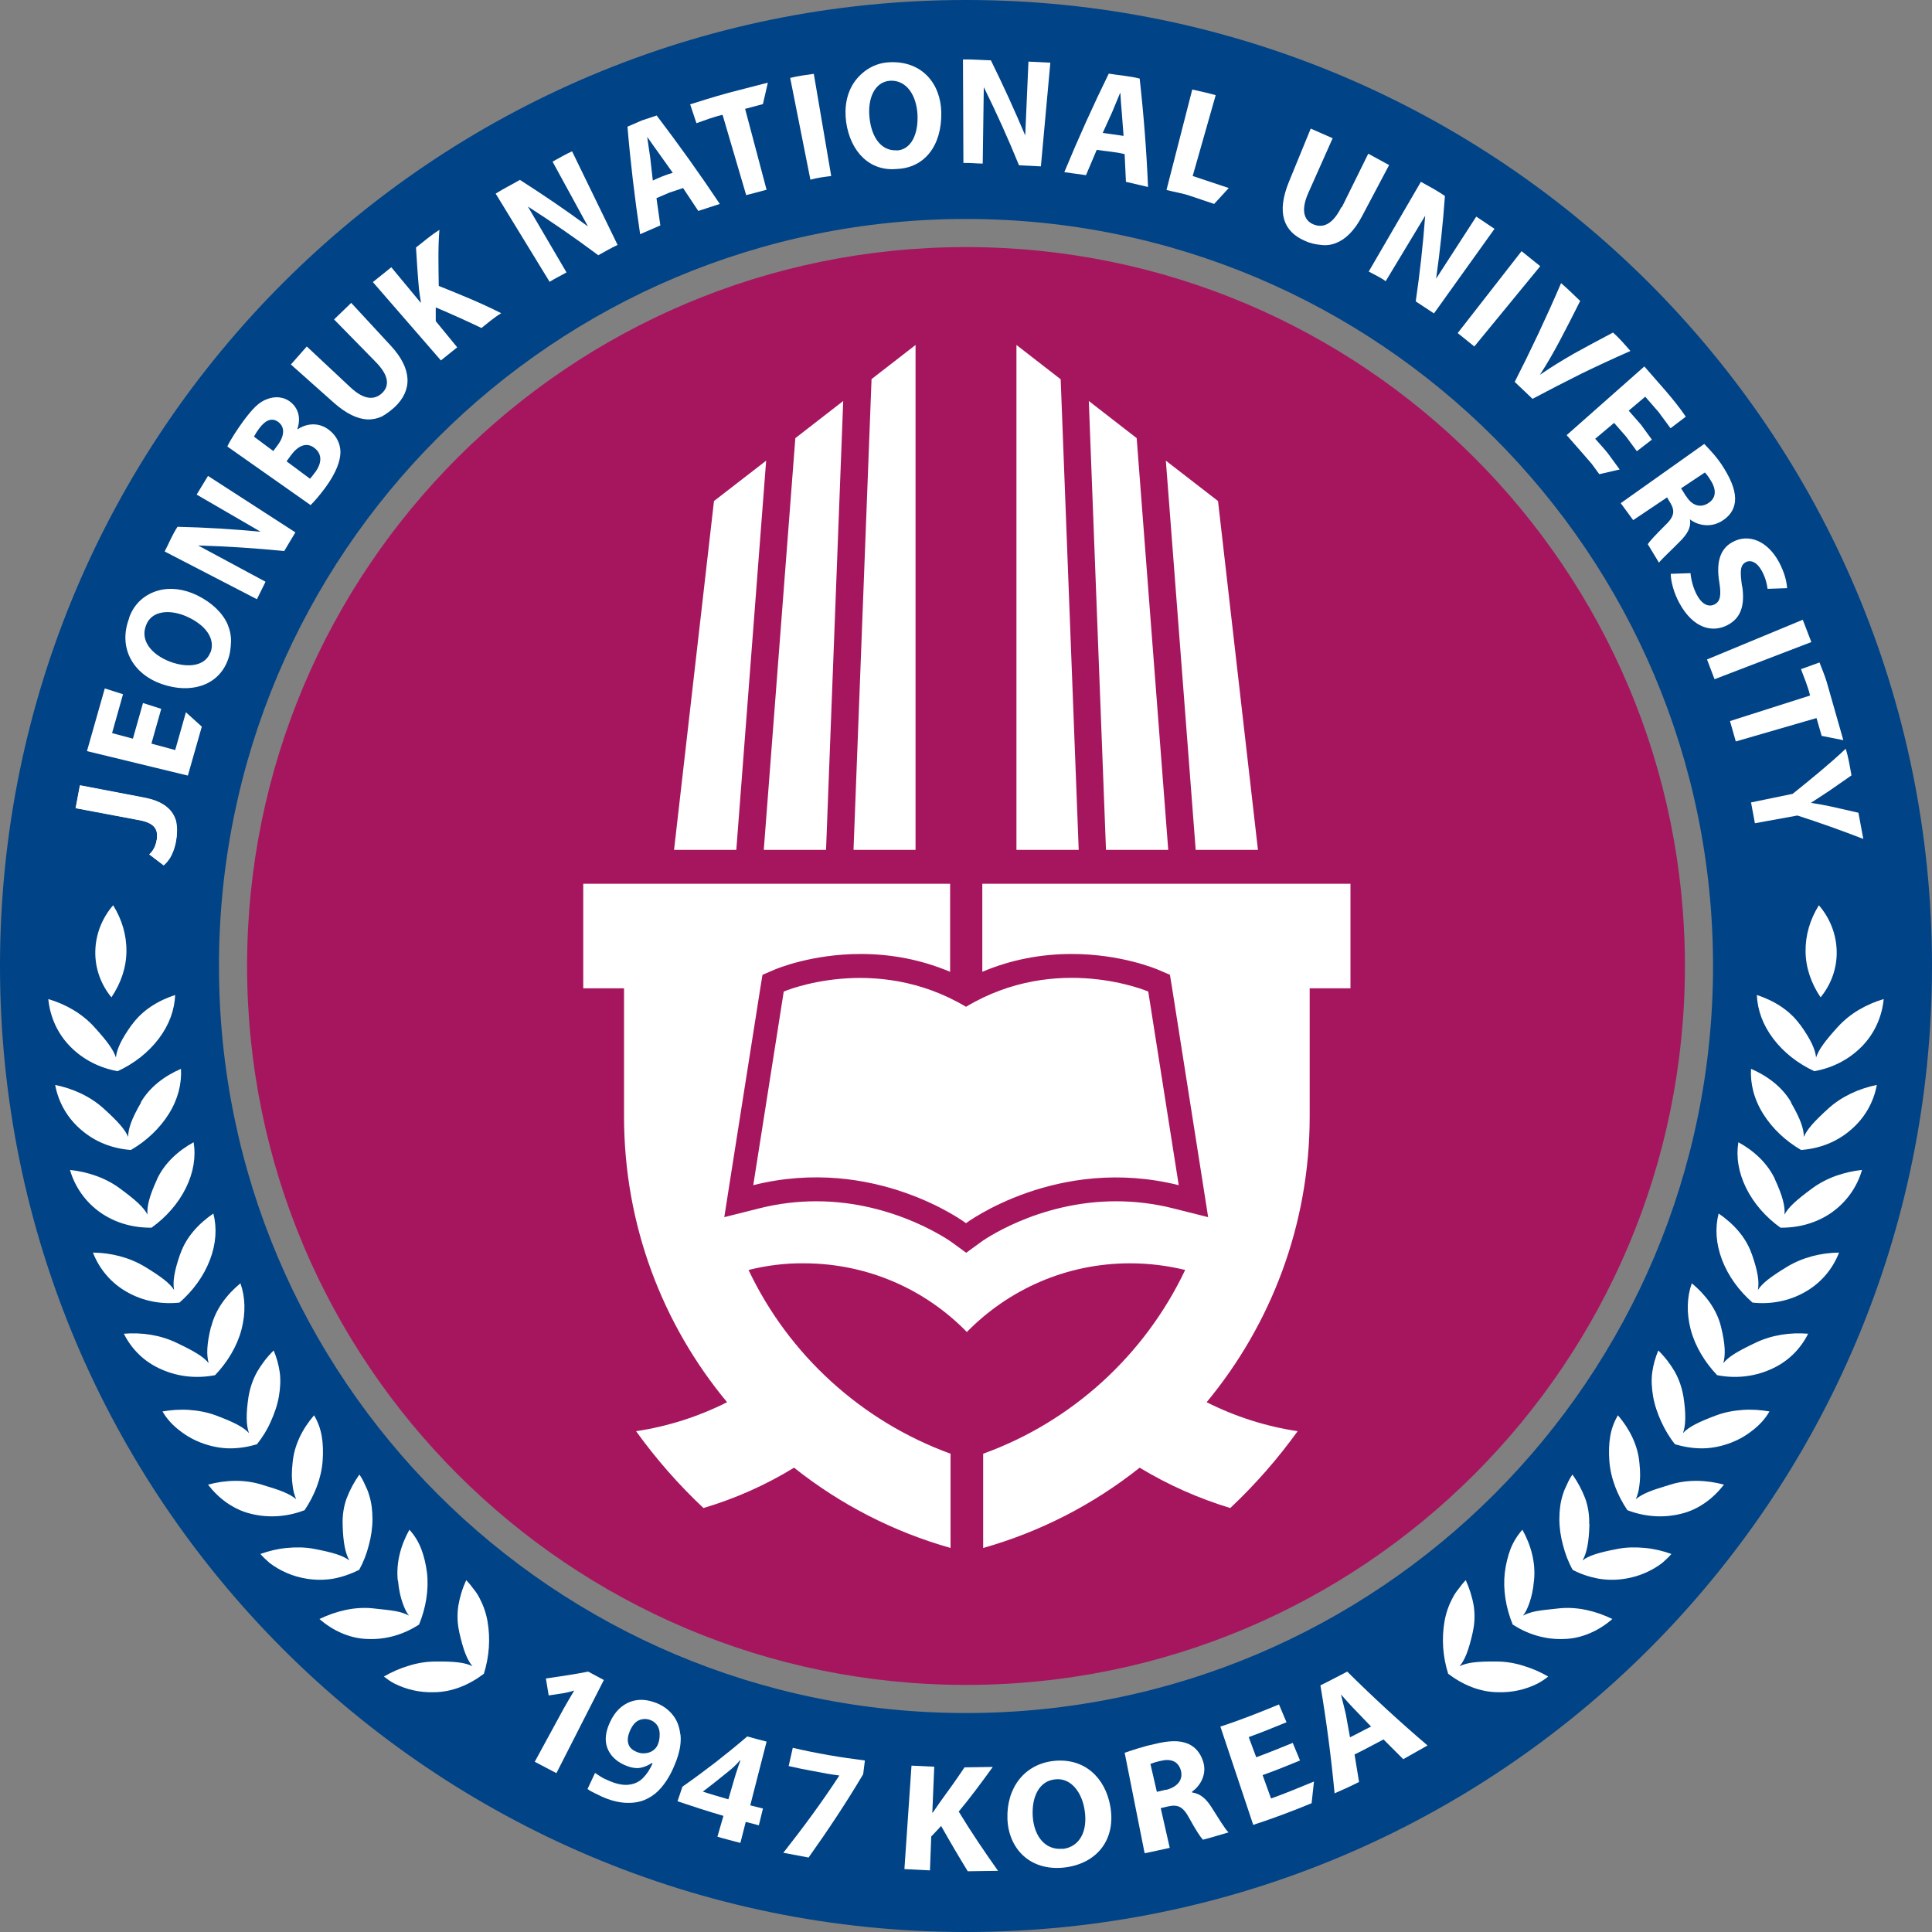 
    <svg width="90" height="90" viewBox="0 0 90 90" fill="none" xmlns="http://www.w3.org/2000/svg">
        <rect x="0" y="0" width="90" height="90" fill="#808080" stroke="none"/>
        <g clip-path="url(#clip0_737_8693)">
            <path d="M45 79.8C25.78 79.8 10.2 64.22 10.2 45C10.2 25.78 25.78 10.2 45 10.2C64.22 10.2 79.8 25.78 79.8 45C79.8 64.22 64.22 79.8 45 79.8ZM45 0C20.15 0 0 20.15 0 45C0 69.85 20.15 90 45 90C69.85 90 90 69.85 90 45C90 20.15 69.85 0 45 0Z" fill="#004387"/>
            <path d="M78.49 45C78.49 63.5 63.49 78.49 45 78.49C26.51 78.49 11.51 63.5 11.51 45C11.51 26.5 26.5 11.51 45 11.51C63.5 11.51 78.49 26.51 78.49 45Z" fill="#A6165F"/>
            <path d="M6.15 47.72C5.64 48.43 5.44 48.88 5.4 49.26C5.28 48.9 5 48.51 4.39 47.84C3.82 47.21 3.06 46.78 2.25 46.54C2.33 47.37 2.68 48.15 3.27 48.75C3.88 49.37 4.65 49.75 5.48 49.9C6.24 49.55 6.91 49.03 7.4 48.38C7.89 47.73 8.13 47.04 8.16 46.35C7.37 46.61 6.64 47.05 6.15 47.73" fill="white"/>
            <path d="M9.83 61.8C9.62 62.65 9.62 63.13 9.72 63.5C9.48 63.2 9.06 62.95 8.24 62.56C7.48 62.19 6.61 62.06 5.77 62.13C6.13 62.85 6.72 63.45 7.54 63.8C8.34 64.15 9.2 64.22 10.02 64.06C10.6 63.45 11.04 62.72 11.249 61.94C11.45 61.16 11.43 60.43 11.2 59.78C10.559 60.31 10.04 60.99 9.84 61.8" fill="white"/>
            <path d="M11.58 65.04C11.45 65.9 11.47 66.4 11.6 66.76C11.34 66.48 10.92 66.26 10.07 65.94C9.67 65.79 9.25 65.71 8.82 65.68C8.4 65.65 7.98 65.68 7.57 65.75C7.77 66.1 8.05 66.4 8.38 66.65C8.71 66.91 9.08 67.11 9.48 67.25C9.89 67.39 10.3 67.47 10.72 67.47C11.15 67.47 11.56 67.4 11.97 67.28C12.23 66.95 12.45 66.6 12.61 66.23C12.78 65.86 12.92 65.46 12.99 65.06C13.06 64.66 13.08 64.27 13.03 63.92C12.98 63.56 12.88 63.23 12.75 62.91C12.45 63.2 12.19 63.54 11.98 63.9C11.78 64.26 11.65 64.64 11.58 65.05" fill="white"/>
            <path d="M13.63 68.14C13.579 68.59 13.589 68.92 13.63 69.19C13.659 69.46 13.72 69.67 13.8 69.84C13.659 69.72 13.47 69.61 13.21 69.5C12.95 69.39 12.61 69.29 12.19 69.16C11.389 68.91 10.509 68.94 9.689 69.16C9.939 69.48 10.229 69.77 10.559 70C10.889 70.23 11.27 70.42 11.7 70.52C12.55 70.73 13.409 70.65 14.19 70.35C14.659 69.65 14.97 68.86 15.03 68.05C15.059 67.65 15.05 67.26 14.989 66.91C14.93 66.56 14.809 66.23 14.63 65.93C14.089 66.56 13.7 67.32 13.63 68.15" fill="white"/>
            <path d="M15.961 71C15.981 71.87 16.091 72.36 16.271 72.69C15.971 72.46 15.511 72.32 14.621 72.15C14.201 72.07 13.771 72.07 13.351 72.11C12.931 72.15 12.521 72.25 12.131 72.39C12.261 72.54 12.411 72.68 12.561 72.81C13.061 73.19 13.651 73.44 14.271 73.54C14.691 73.61 15.111 73.61 15.531 73.54C15.951 73.46 16.351 73.32 16.731 73.13C16.931 72.77 17.081 72.38 17.181 71.98C17.291 71.58 17.351 71.17 17.351 70.76C17.351 70.35 17.301 69.97 17.191 69.63C17.141 69.46 17.071 69.3 16.991 69.14C16.921 68.98 16.841 68.83 16.741 68.69C16.501 69.03 16.301 69.4 16.151 69.79C16.011 70.17 15.951 70.58 15.961 70.99" fill="white"/>
            <path d="M18.541 73.63C18.581 74.08 18.661 74.4 18.751 74.66C18.841 74.92 18.931 75.11 19.051 75.26C18.881 75.17 18.681 75.1 18.411 75.05C18.131 75 17.781 74.97 17.341 74.92C16.501 74.84 15.651 75.05 14.881 75.42C15.191 75.69 15.531 75.91 15.901 76.07C16.291 76.24 16.701 76.34 17.121 76.35C18.001 76.39 18.821 76.13 19.521 75.68C19.841 74.9 19.981 74.06 19.891 73.26C19.841 72.87 19.751 72.49 19.621 72.15C19.491 71.82 19.311 71.52 19.071 71.26C18.671 71.98 18.441 72.8 18.531 73.64" fill="white"/>
            <path d="M21.391 76.02C21.581 76.87 21.761 77.33 22.011 77.62C21.671 77.45 21.201 77.39 20.291 77.4C19.861 77.4 19.441 77.47 19.031 77.6C18.631 77.72 18.241 77.89 17.881 78.1C18.041 78.22 18.201 78.34 18.381 78.43C18.941 78.71 19.571 78.85 20.201 78.83C21.061 78.83 21.871 78.48 22.541 77.97C22.791 77.17 22.851 76.34 22.711 75.53C22.641 75.13 22.511 74.77 22.341 74.45C22.261 74.29 22.161 74.14 22.051 74.01C21.951 73.87 21.841 73.74 21.721 73.61C21.541 73.99 21.421 74.39 21.351 74.8C21.291 75.2 21.301 75.61 21.391 76.01" fill="white"/>
            <path d="M4.44 44.3C4.42 45.11 4.7 45.86 5.19 46.46C5.62 45.82 5.88 45.1 5.89 44.33C5.9 43.56 5.68 42.83 5.27 42.17C4.77 42.75 4.46 43.49 4.44 44.3Z" fill="white"/>
            <path d="M6.57 51.36C6.13 52.12 5.97 52.58 5.97 52.96C5.82 52.61 5.5 52.25 4.83 51.64C4.2 51.07 3.4 50.71 2.57 50.54C2.72 51.36 3.15 52.1 3.79 52.64C4.45 53.21 5.26 53.51 6.1 53.57C6.82 53.15 7.44 52.57 7.87 51.88C8.3 51.19 8.47 50.47 8.43 49.79C7.67 50.12 6.98 50.63 6.56 51.35" fill="white"/>
            <path d="M7.32 54.93C6.95 55.73 6.84 56.2 6.87 56.58C6.69 56.24 6.34 55.92 5.61 55.38C4.93 54.87 4.1 54.59 3.26 54.5C3.49 55.3 3.99 56 4.67 56.48C5.38 56.98 6.22 57.2 7.06 57.19C7.74 56.7 8.3 56.07 8.66 55.34C9.02 54.61 9.13 53.88 9.02 53.21C8.29 53.61 7.66 54.19 7.31 54.94" fill="white"/>
            <path d="M8.4 58.4C8.11 59.23 8.04 59.71 8.11 60.09C7.9 59.77 7.52 59.48 6.75 59.01C6.02 58.57 5.17 58.36 4.33 58.35C4.63 59.13 5.19 59.78 5.92 60.19C6.68 60.62 7.53 60.77 8.36 60.68C8.99 60.13 9.49 59.45 9.78 58.69C10.07 57.93 10.11 57.2 9.94 56.53C9.25 57 8.67 57.63 8.4 58.41" fill="white"/>
            <path d="M83.85 47.72C84.36 48.43 84.56 48.88 84.6 49.26C84.72 48.9 85 48.51 85.61 47.84C86.18 47.21 86.94 46.78 87.75 46.54C87.67 47.37 87.32 48.15 86.73 48.75C86.12 49.37 85.35 49.75 84.52 49.9C83.76 49.55 83.09 49.03 82.6 48.38C82.11 47.73 81.87 47.04 81.84 46.35C82.63 46.61 83.36 47.05 83.85 47.73" fill="white"/>
            <path d="M80.17 61.8C80.38 62.65 80.38 63.13 80.28 63.5C80.52 63.2 80.94 62.95 81.76 62.56C82.52 62.19 83.39 62.06 84.23 62.13C83.87 62.85 83.28 63.45 82.46 63.8C81.66 64.15 80.8 64.22 79.99 64.06C79.41 63.45 78.97 62.72 78.76 61.94C78.56 61.16 78.58 60.43 78.81 59.78C79.45 60.31 79.97 60.99 80.17 61.8Z" fill="white"/>
            <path d="M78.419 65.04C78.549 65.9 78.529 66.4 78.399 66.76C78.659 66.48 79.079 66.26 79.929 65.94C80.329 65.79 80.749 65.71 81.179 65.68C81.599 65.65 82.019 65.68 82.429 65.75C82.229 66.1 81.949 66.4 81.619 66.65C81.289 66.91 80.919 67.11 80.519 67.25C80.119 67.39 79.699 67.47 79.279 67.47C78.859 67.47 78.439 67.4 78.029 67.28C77.769 66.96 77.559 66.6 77.389 66.23C77.219 65.86 77.079 65.46 77.009 65.06C76.939 64.66 76.919 64.27 76.969 63.92C77.019 63.56 77.119 63.23 77.249 62.91C77.549 63.2 77.809 63.54 78.019 63.9C78.219 64.26 78.349 64.64 78.419 65.05" fill="white"/>
            <path d="M76.37 68.14C76.419 68.59 76.409 68.92 76.37 69.19C76.34 69.46 76.279 69.67 76.2 69.84C76.34 69.72 76.529 69.61 76.79 69.5C77.049 69.39 77.389 69.29 77.809 69.16C78.609 68.91 79.49 68.94 80.309 69.16C80.059 69.48 79.769 69.77 79.439 70C79.109 70.23 78.73 70.42 78.299 70.52C77.45 70.73 76.59 70.65 75.809 70.35C75.34 69.65 75.029 68.86 74.969 68.05C74.939 67.65 74.95 67.26 75.01 66.91C75.07 66.56 75.189 66.23 75.37 65.93C75.909 66.56 76.299 67.32 76.37 68.15" fill="white"/>
            <path d="M74.041 71C74.021 71.87 73.911 72.36 73.721 72.69C74.021 72.46 74.481 72.32 75.371 72.15C75.791 72.07 76.221 72.07 76.641 72.11C77.061 72.15 77.471 72.25 77.861 72.39C77.731 72.54 77.581 72.68 77.431 72.81C76.931 73.19 76.341 73.44 75.721 73.54C75.301 73.61 74.881 73.61 74.461 73.54C74.041 73.46 73.641 73.33 73.261 73.13C73.061 72.77 72.911 72.38 72.811 71.98C72.701 71.58 72.641 71.17 72.641 70.76C72.641 70.35 72.691 69.97 72.801 69.63C72.851 69.46 72.921 69.3 73.001 69.14C73.071 68.98 73.151 68.83 73.251 68.69C73.491 69.03 73.691 69.4 73.841 69.79C73.981 70.17 74.041 70.58 74.031 70.99" fill="white"/>
            <path d="M71.459 73.63C71.419 74.08 71.339 74.4 71.249 74.66C71.159 74.92 71.069 75.11 70.949 75.26C71.119 75.17 71.319 75.1 71.589 75.05C71.869 75 72.219 74.97 72.659 74.92C73.499 74.84 74.349 75.05 75.109 75.42C74.799 75.69 74.459 75.91 74.089 76.07C73.699 76.24 73.289 76.34 72.869 76.35C71.989 76.39 71.169 76.13 70.469 75.68C70.149 74.9 70.009 74.06 70.099 73.26C70.149 72.87 70.239 72.49 70.369 72.15C70.499 71.82 70.689 71.52 70.919 71.26C71.319 71.98 71.549 72.8 71.459 73.64" fill="white"/>
            <path d="M68.611 76.02C68.421 76.87 68.241 77.33 67.991 77.62C68.331 77.45 68.801 77.39 69.711 77.4C70.141 77.4 70.561 77.47 70.971 77.6C71.371 77.72 71.761 77.89 72.121 78.1C71.961 78.23 71.791 78.34 71.621 78.43C71.061 78.71 70.431 78.85 69.801 78.83C68.941 78.83 68.131 78.48 67.461 77.97C67.211 77.18 67.151 76.34 67.291 75.53C67.361 75.13 67.491 74.77 67.661 74.45C67.741 74.29 67.841 74.14 67.951 74.01C68.051 73.87 68.161 73.73 68.281 73.61C68.451 73.99 68.581 74.39 68.651 74.8C68.711 75.2 68.701 75.61 68.611 76.01" fill="white"/>
            <path d="M85.56 44.3C85.58 45.11 85.3 45.86 84.81 46.46C84.38 45.82 84.12 45.1 84.11 44.33C84.1 43.56 84.32 42.83 84.73 42.17C85.23 42.75 85.54 43.49 85.56 44.3Z" fill="white"/>
            <path d="M83.43 51.36C83.87 52.12 84.03 52.58 84.03 52.96C84.18 52.61 84.5 52.25 85.17 51.64C85.8 51.07 86.6 50.71 87.43 50.54C87.28 51.36 86.85 52.1 86.21 52.64C85.55 53.21 84.74 53.51 83.9 53.57C83.18 53.15 82.56 52.57 82.13 51.88C81.7 51.19 81.53 50.47 81.57 49.79C82.33 50.12 83.02 50.63 83.44 51.35" fill="white"/>
            <path d="M82.68 54.93C83.05 55.73 83.16 56.2 83.13 56.58C83.31 56.24 83.66 55.92 84.39 55.38C85.07 54.87 85.9 54.59 86.74 54.5C86.51 55.3 86.01 56 85.33 56.48C84.62 56.98 83.78 57.2 82.94 57.19C82.26 56.7 81.7 56.07 81.34 55.34C80.98 54.61 80.87 53.88 80.98 53.21C81.71 53.61 82.34 54.19 82.69 54.94" fill="white"/>
            <path d="M81.6 58.4C81.89 59.23 81.96 59.71 81.89 60.09C82.1 59.77 82.48 59.48 83.25 59.01C83.98 58.57 84.83 58.36 85.67 58.35C85.37 59.13 84.81 59.78 84.08 60.19C83.32 60.62 82.47 60.77 81.64 60.68C81.01 60.13 80.51 59.45 80.22 58.69C79.93 57.93 79.89 57.2 80.06 56.53C80.75 57 81.33 57.63 81.6 58.41" fill="white"/>
            <path d="M28.13 78.26L27.4 77.87C26.75 78 26.1 78.09 25.43 78.19L25.56 78.98L26.28 78.87C26.36 78.85 26.45 78.84 26.55 78.81C26.65 78.78 26.72 78.76 26.75 78.75L26.49 79.19L26.26 79.59L24.91 82.07L25.92 82.6L28.13 78.26Z" fill="white"/>
            <path d="M30.639 80.41C30.709 80.54 30.739 80.68 30.729 80.84C30.729 80.99 30.699 81.14 30.639 81.28C30.599 81.38 30.519 81.47 30.429 81.54C30.329 81.61 30.209 81.66 30.079 81.67C29.939 81.69 29.789 81.67 29.659 81.61C29.439 81.52 29.309 81.39 29.269 81.22C29.219 81.05 29.249 80.86 29.339 80.64C29.459 80.37 29.599 80.2 29.779 80.13C29.949 80.06 30.129 80.06 30.309 80.13C30.459 80.19 30.569 80.29 30.639 80.41ZM31.689 80.78C31.649 80.43 31.539 80.14 31.349 79.9C31.159 79.66 30.909 79.47 30.619 79.35C30.159 79.16 29.749 79.13 29.349 79.28C28.949 79.44 28.639 79.74 28.419 80.22C28.209 80.66 28.159 81.07 28.289 81.42C28.419 81.77 28.689 82.04 29.089 82.22C29.389 82.35 29.639 82.39 29.839 82.35C30.029 82.31 30.199 82.24 30.359 82.13L30.399 82.15C30.279 82.42 30.129 82.65 29.949 82.83C29.769 83.01 29.549 83.11 29.279 83.14C29.009 83.17 28.669 83.1 28.269 82.91C28.169 82.87 28.069 82.82 27.979 82.76C27.889 82.7 27.799 82.65 27.719 82.59L27.369 83.34C27.449 83.4 27.549 83.46 27.679 83.52L28.009 83.68C28.419 83.87 28.789 83.96 29.119 83.98C29.449 84 29.739 83.96 29.999 83.86C30.249 83.76 30.479 83.61 30.669 83.42C30.859 83.23 31.019 83.01 31.159 82.77C31.299 82.53 31.409 82.27 31.509 82.01C31.679 81.55 31.739 81.15 31.699 80.8" fill="white"/>
            <path d="M32.74 83.46C33.181 83.13 33.611 82.78 34.031 82.44C34.111 82.37 34.191 82.3 34.261 82.23C34.331 82.16 34.401 82.09 34.461 82.01H34.49L34.401 82.26L34.27 82.66L34.16 83.03L33.931 83.82C33.531 83.7 33.13 83.59 32.74 83.46ZM35.55 84.25L34.95 84.1L35.711 81.13C35.41 81.05 35.111 80.98 34.81 80.89C34.331 81.3 33.84 81.7 33.34 82.09C32.831 82.48 32.321 82.86 31.791 83.23L31.561 83.91C32.27 84.15 32.98 84.38 33.7 84.59L33.42 85.56C33.77 85.67 34.13 85.75 34.49 85.85L34.74 84.87L35.35 85.03L35.541 84.25H35.55Z" fill="white"/>
            <path d="M37.66 86.54C38.57 85.26 39.42 83.98 40.21 82.65L40.29 82.01C39.16 81.87 38.04 81.68 36.93 81.42L36.74 82.27C37.13 82.36 37.52 82.44 37.92 82.51C38.31 82.59 38.71 82.66 39.1 82.71C38.29 83.95 37.42 85.13 36.49 86.31L37.66 86.53V86.54Z" fill="white"/>
            <path d="M46.241 82.31L44.931 82.33C44.571 82.87 44.191 83.4 43.811 83.92L43.451 84.44H43.431L43.521 82.3L42.461 82.25L42.131 87.07L43.321 87.13L43.381 85.55C43.531 85.39 43.691 85.23 43.841 85.06C44.241 85.77 44.651 86.47 45.081 87.17L46.491 87.15C45.841 86.23 45.231 85.33 44.661 84.39C45.221 83.72 45.741 83.01 46.241 82.32" fill="white"/>
            <path d="M49.51 86.13C50.31 86.03 50.67 85.29 50.53 84.35C50.41 83.5 49.89 82.8 49.15 82.89C48.42 82.96 48.05 83.69 48.11 84.63C48.18 85.57 48.71 86.2 49.5 86.12M49.09 82.03C50.52 81.88 51.48 82.81 51.72 84.13C52 85.68 51.11 86.83 49.55 87C47.96 87.16 46.98 86.1 46.93 84.73C46.88 83.28 47.73 82.17 49.1 82.03" fill="white"/>
            <path d="M58.82 82.69C59.41 82.48 59.98 82.25 60.56 82.01L60.22 81.19C59.66 81.42 59.09 81.65 58.52 81.86L58.17 80.92C58.76 80.71 59.34 80.47 59.93 80.23L59.58 79.4C58.68 79.77 57.78 80.13 56.85 80.43L58.38 85.01C59.3 84.71 60.21 84.37 61.1 84L61.21 82.99C60.55 83.26 59.89 83.54 59.21 83.78L58.82 82.7V82.69Z" fill="white"/>
            <path d="M54.321 83.38C54.871 83.24 55.121 82.89 55.011 82.48C54.891 82.05 54.551 81.91 54.061 82.03C53.801 82.09 53.661 82.14 53.591 82.17L53.891 83.47L54.321 83.37M55.531 83.5C55.911 83.55 56.181 83.79 56.431 84.18C56.741 84.66 57.071 85.22 57.231 85.36C56.831 85.47 56.441 85.6 56.041 85.7C55.921 85.59 55.701 85.24 55.401 84.7C55.111 84.15 54.861 84.05 54.411 84.15L54.071 84.23L54.491 86.08C54.101 86.16 53.711 86.26 53.321 86.33L52.391 81.65C52.721 81.54 53.201 81.37 53.761 81.25C54.441 81.08 54.941 81.06 55.341 81.23C55.671 81.37 55.921 81.65 56.051 82.07C56.231 82.66 55.911 83.2 55.531 83.46V83.48V83.5Z" fill="white"/>
            <path d="M62.89 80.93C63.22 80.77 63.54 80.59 63.87 80.43L63.13 79.66C62.92 79.45 62.68 79.17 62.48 78.95H62.47C62.54 79.25 62.64 79.6 62.7 79.89L62.89 80.94V80.93ZM65.37 81.95L64.45 81.03C64 81.26 63.56 81.51 63.1 81.73L63.31 83.01C62.94 83.2 62.56 83.37 62.17 83.54C62.01 81.85 61.79 80.17 61.51 78.51C61.93 78.31 62.34 78.08 62.76 77.87C63.96 79.06 65.21 80.21 66.5 81.31L65.37 81.95Z" fill="white"/>
            <path d="M7.239 39.39C7.169 39.56 7.079 39.7 6.959 39.8L7.629 40.31C7.629 40.31 7.649 40.29 7.679 40.26C7.759 40.19 7.839 40.09 7.919 39.97C8.029 39.79 8.119 39.56 8.179 39.3C8.229 39.07 8.249 38.84 8.249 38.64V38.61C8.249 38.54 8.239 38.48 8.229 38.41C8.229 38.39 8.229 38.36 8.219 38.34C8.219 38.32 8.219 38.3 8.209 38.28C8.209 38.24 8.189 38.21 8.179 38.17C8.009 37.67 7.559 37.31 6.709 37.15L3.729 36.58L3.529 37.64L6.499 38.2C7.149 38.32 7.349 38.59 7.319 38.97C7.319 39.03 7.319 39.09 7.299 39.15C7.289 39.22 7.269 39.3 7.239 39.37" fill="white"/>
            <path d="M7.23 39.39C7.16 39.56 7.07 39.7 6.95 39.8L7.62 40.31C7.62 40.31 7.64 40.3 7.67 40.27C7.75 40.2 7.83 40.1 7.91 39.98C8.02 39.8 8.11 39.57 8.17 39.31C8.22 39.08 8.24 38.85 8.24 38.65V38.62C8.24 38.53 8.22 38.44 8.21 38.35C8.21 38.33 8.21 38.31 8.2 38.29C8.2 38.25 8.18 38.22 8.17 38.18C8 37.68 7.55 37.32 6.7 37.16L3.72 36.59L3.52 37.65L6.49 38.21C7.14 38.33 7.34 38.6 7.31 38.98C7.31 39.04 7.31 39.1 7.29 39.16C7.28 39.23 7.26 39.31 7.23 39.38" fill="white"/>
            <path d="M7.051 34.65L7.511 33.02L6.661 32.75L6.191 34.41L5.221 34.15L5.731 32.34L4.881 32.07L4.051 34.99L8.751 36.13L9.401 33.85L8.661 33.18L8.161 34.94L7.051 34.64V34.65Z" fill="white"/>
            <path d="M9.81 30.39C10.04 29.75 9.58 29.12 8.72 28.73C7.93 28.37 7.05 28.43 6.8 29.14C6.53 29.83 7.04 30.48 7.91 30.82C8.8 31.15 9.57 31.01 9.8 30.39M6.01 28.79C6.26 28.07 6.8 27.67 7.37 27.51C7.94 27.35 8.58 27.44 9.18 27.73C9.89 28.08 10.37 28.56 10.601 29.08C10.71 29.34 10.771 29.62 10.761 29.9C10.751 30.18 10.72 30.48 10.601 30.78C10.14 31.97 8.85 32.32 7.55 31.87C6.18 31.4 5.49 30.16 6.02 28.79" fill="white"/>
            <path d="M14.69 21.99C14.96 21.62 15.05 21.18 14.65 20.87C14.27 20.57 13.87 20.78 13.56 21.2L13.35 21.49L14.44 22.3C14.51 22.23 14.58 22.13 14.68 22M12.73 21.01L12.94 20.73C13.27 20.28 13.26 19.89 12.98 19.67C12.69 19.44 12.38 19.55 12.08 19.95C11.99 20.07 11.9 20.21 11.83 20.34L12.73 21.01ZM13.86 20C14.33 19.69 14.91 19.67 15.38 20.07C15.68 20.32 15.86 20.68 15.86 21.07C15.85 21.48 15.67 22.01 15.16 22.71C14.87 23.1 14.63 23.37 14.47 23.53L10.59 20.8C10.71 20.53 11.03 20.03 11.36 19.58C11.77 19.04 12.05 18.73 12.45 18.59C12.81 18.45 13.23 18.47 13.56 18.75C13.89 19.03 14.03 19.47 13.85 19.99H13.86V20Z" fill="white"/>
            <path d="M17.501 16.86C18.101 17.47 18.171 17.96 17.791 18.32C17.411 18.66 16.931 18.61 16.321 18.04L14.291 16.14L13.551 16.98L15.561 18.77C16.141 19.28 16.661 19.52 17.131 19.54C17.361 19.54 17.581 19.5 17.791 19.4C17.991 19.29 18.191 19.14 18.391 18.96C19.211 18.18 19.211 17.19 18.201 16.1L16.361 14.11L15.561 14.88L17.511 16.87L17.501 16.86Z" fill="white"/>
            <path d="M20.469 10.71C20.079 10.95 19.739 11.25 19.379 11.53C19.419 12.19 19.459 12.84 19.519 13.48C19.549 13.68 19.569 13.88 19.609 14.09H19.589L18.229 12.45L17.369 13.14L20.539 16.79L21.299 16.18L20.299 14.96V14.32C21.009 14.62 21.719 14.94 22.429 15.28C22.729 15.04 23.019 14.79 23.349 14.59C22.379 14.1 21.439 13.72 20.439 13.32C20.429 12.47 20.399 11.55 20.469 10.71Z" fill="white"/>
            <path d="M37.751 8.37C38.071 8.28 38.401 8.24 38.721 8.2L37.91 3.44C37.541 3.49 37.17 3.54 36.81 3.63L37.751 8.37Z" fill="white"/>
            <path d="M41.769 7.01C42.439 6.98 42.789 6.26 42.739 5.32C42.689 4.45 42.239 3.73 41.479 3.76C40.739 3.8 40.399 4.6 40.509 5.52C40.619 6.47 41.099 7.04 41.769 7M41.439 2.9C42.959 2.83 43.819 3.9 43.849 5.23C43.879 6.81 43.049 7.82 41.789 7.87C40.519 8 39.619 7.07 39.419 5.7C39.319 4.98 39.449 4.33 39.799 3.82C40.149 3.33 40.709 2.93 41.439 2.9Z" fill="white"/>
            <path d="M56.62 4.43C56.26 4.33 55.9 4.25 55.54 4.17L54.34 8.85C54.71 8.95 55.1 9 55.46 9.13L56.56 9.5L57.24 8.76L55.56 8.2L56.63 4.44L56.62 4.43Z" fill="white"/>
            <path d="M62.48 9.66C62.099 10.42 61.66 10.65 61.179 10.45C60.709 10.25 60.609 9.74 60.95 8.98L62.08 6.44L61.059 5.99L60.039 8.48C59.459 9.91 59.789 10.79 60.789 11.22C61.029 11.33 61.279 11.39 61.55 11.41C61.779 11.44 62.02 11.41 62.239 11.32C62.679 11.15 63.09 10.75 63.44 10.09L64.71 7.69L63.739 7.16L62.51 9.65L62.48 9.66Z" fill="white"/>
            <path d="M67.91 15.52L68.68 16.14L71.75 12.4L70.88 11.7L67.91 15.51V15.52Z" fill="white"/>
            <path d="M73.24 16.52C72.731 16.81 72.231 17.12 71.751 17.45H71.74C72.081 16.93 72.361 16.43 72.641 15.91C72.971 15.28 73.3 14.65 73.611 14.02C73.311 13.74 73.031 13.45 72.721 13.19C72.051 14.75 71.331 16.28 70.561 17.79L71.391 18.58C72.141 18.18 72.901 17.79 73.661 17.41C74.421 17.04 75.18 16.69 75.951 16.35C75.691 16.05 75.43 15.75 75.141 15.49C74.501 15.83 73.861 16.17 73.231 16.52" fill="white"/>
            <path d="M75.191 19.7L75.751 20.34L76.251 21.02L76.951 20.48L76.441 19.78L75.871 19.13L76.641 18.48L77.26 19.19L77.82 19.95L78.531 19.41C77.96 18.57 77.26 17.84 76.6 17.07L72.981 20.27L73.76 21.16L74.15 21.61L74.501 22.09L75.451 21.87L74.91 21.13C74.721 20.89 74.51 20.67 74.311 20.44L75.191 19.7Z" fill="white"/>
            <path d="M78.54 23.1C78.81 23.55 79.2 23.67 79.56 23.45C79.94 23.22 79.97 22.84 79.71 22.41C79.57 22.18 79.48 22.07 79.42 22.01L78.31 22.75C78.39 22.86 78.46 22.99 78.53 23.1M78.73 24.22C78.78 24.57 78.6 24.88 78.27 25.21C77.88 25.61 77.4 26.05 77.28 26.21L76.76 25.35C76.84 25.22 77.12 24.92 77.55 24.49C78 24.07 78.03 23.81 77.82 23.44C77.76 23.35 77.71 23.26 77.66 23.17L76.08 24.23L75.5 23.44L79.39 20.68C79.64 20.94 80.02 21.33 80.32 21.83C80.7 22.45 80.87 22.95 80.82 23.39C80.77 23.76 80.57 24.06 80.18 24.29C79.65 24.6 79.07 24.46 78.73 24.2H78.71L78.73 24.22Z" fill="white"/>
            <path d="M79.519 30.72L79.87 31.64L84.379 29.91L83.98 28.87L79.519 30.72Z" fill="white"/>
            <path d="M83.9 31.18C84.05 31.58 84.22 31.98 84.32 32.4L80.59 33.59L80.86 34.54L84.62 33.45L84.86 34.28L85.87 34.48L85.35 32.66L85.09 31.75C85 31.45 84.87 31.16 84.76 30.86L83.9 31.17V31.18Z" fill="white"/>
            <path d="M32.44 5.74C32.84 5.6 33.25 5.44 33.66 5.35L34.76 9.09L35.71 8.84L34.71 5.07L35.54 4.85L35.77 3.85L33.95 4.32L33.74 4.38C33.44 4.46 32.45 4.76 32.15 4.86L32.44 5.73V5.74Z" fill="white"/>
            <path d="M86.57 37.86L85.34 37.58C85.02 37.51 84.69 37.45 84.36 37.4C84.65 37.21 84.88 37.06 85.2 36.85L86.25 36.12C86.17 35.7 86.11 35.28 85.98 34.88C85.22 35.6 84.34 36.31 83.51 36.98L81.57 37.38L81.75 38.35L83.73 37.99C84.76 38.32 85.79 38.69 86.8 39.08L86.57 37.85V37.86Z" fill="white"/>
            <path d="M30.41 8.41C30.71 8.27 31.02 8.14 31.34 8.05L30.721 7.18C30.541 6.94 30.331 6.63 30.16 6.39H30.151C30.191 6.69 30.25 7.06 30.291 7.35L30.41 8.41ZM32.531 9.83L31.82 8.76L31.191 8.97L30.581 9.23L30.761 10.5L29.82 10.91C29.57 9.25 29.37 7.57 29.23 5.9L29.901 5.61L30.59 5.38C31.61 6.72 32.59 8.09 33.531 9.5L32.52 9.83H32.531Z" fill="white"/>
            <path d="M51.36 6.19C51.69 6.24 52.02 6.28 52.34 6.33L52.26 5.28C52.23 4.99 52.21 4.62 52.19 4.33H52.18C52.06 4.6 51.93 4.95 51.81 5.22L51.37 6.19H51.36ZM52.45 8.47L52.39 7.18C51.96 7.07 51.52 7.05 51.09 6.98L50.59 8.16L49.58 8.02C50.22 6.47 50.91 4.94 51.65 3.43C52.13 3.51 52.62 3.54 53.09 3.66C53.28 5.36 53.41 7.04 53.48 8.71L52.45 8.47Z" fill="white"/>
            <path d="M25.61 13.14L23.09 9.02C23.45 8.79 23.84 8.6 24.22 8.38C25.3 9.07 26.36 9.79 27.39 10.55L25.74 7.53C26.04 7.37 26.33 7.19 26.65 7.05L28.77 11.41C28.46 11.55 28.17 11.73 27.87 11.89C26.8 11.09 25.71 10.34 24.59 9.62L26.39 12.69C26.13 12.84 25.85 12.97 25.6 13.13" fill="white"/>
            <path d="M11.96 27.91L7.67 25.69C7.87 25.31 8.03 24.9 8.27 24.54C9.58 24.57 10.87 24.65 12.14 24.77L9.16 23.04L9.69 22.17L13.76 24.8L13.24 25.67C11.93 25.54 10.59 25.45 9.23 25.41L12.37 27.1L11.97 27.91H11.96Z" fill="white"/>
            <path d="M44.879 7.6L44.859 2.77C45.289 2.76 45.729 2.8 46.159 2.81C46.729 3.96 47.259 5.13 47.759 6.31L47.909 2.87L48.929 2.92L48.489 7.75L47.469 7.7C46.969 6.47 46.419 5.25 45.829 4.06L45.779 7.62C45.479 7.62 45.179 7.58 44.869 7.59" fill="white"/>
            <path d="M63.76 12.65L66.19 8.47C66.57 8.68 66.95 8.88 67.31 9.13C67.22 10.42 67.08 11.7 66.9 12.98L68.77 10.09L69.62 10.66L66.8 14.6L65.95 14.04C66.14 12.74 66.29 11.41 66.39 10.05L64.55 13.1C64.31 12.92 64.03 12.8 63.76 12.65Z" fill="white"/>
            <path d="M81.15 27.31C81.06 26.64 81.05 26.34 81.32 26.19C81.54 26.07 81.84 26.17 82.07 26.59C82.25 26.92 82.31 27.21 82.34 27.43L83.23 27.4H83.25C83.23 27.08 83.13 26.67 82.87 26.18C82.32 25.17 81.44 24.85 80.71 25.25C80.09 25.58 79.95 26.26 80.09 27.11C80.19 27.73 80.14 28.01 79.88 28.15C79.6 28.3 79.29 28.16 79.05 27.72C78.87 27.38 78.78 27.01 78.75 26.7L77.84 26.73H77.83C77.83 27.05 77.96 27.6 78.23 28.09C78.87 29.27 79.77 29.5 80.49 29.11C81.09 28.79 81.29 28.22 81.16 27.31" fill="white"/>
            <path d="M42.65 39.59V16.07L40.6 17.66L39.76 39.59H42.66H42.65Z" fill="white"/>
            <path d="M37.05 20.41L35.58 39.59H38.48L39.28 18.68L37.05 20.41Z" fill="white"/>
            <path d="M33.26 23.34L31.4 39.59H34.3L35.69 21.46L33.26 23.34Z" fill="white"/>
            <path d="M49.4 17.66L47.35 16.07V39.59H50.25L49.41 17.66H49.4Z" fill="white"/>
            <path d="M52.951 20.41L50.721 18.68L51.521 39.59H54.421L52.951 20.41Z" fill="white"/>
            <path d="M56.74 23.34L54.31 21.46L55.7 39.59H58.6L56.74 23.34Z" fill="white"/>
            <path d="M60.96 41.17H45.76V45.27C47.06 44.72 48.46 44.44 49.93 44.44C52.22 44.44 53.87 45.14 53.94 45.17L54.5 45.41L54.6 46.02L56.02 55.04L56.28 56.7L54.65 56.29C53.78 56.07 52.88 55.96 51.99 55.96C48.3 55.96 45.7 57.85 45.68 57.87L45.01 58.36L44.34 57.87C44.34 57.87 41.71 55.96 38.03 55.96C37.13 55.96 36.24 56.07 35.37 56.29L33.74 56.7L34 55.04L35.42 46.02L35.52 45.41L36.08 45.17C36.15 45.14 37.8 44.44 40.09 44.44C41.56 44.44 42.95 44.72 44.26 45.27V41.17H27.17V46.04H29.07V52.01C29.07 57.07 30.87 61.71 33.87 65.32C32.54 65.99 31.11 66.45 29.63 66.67C30.56 67.96 31.61 69.16 32.77 70.25C34.25 69.81 35.67 69.18 36.99 68.37C39.15 70.09 41.63 71.36 44.28 72.11V67.72C40.13 66.21 36.74 63.11 34.87 59.16C35.71 58.95 36.58 58.84 37.44 58.85C40.42 58.85 43.11 60.07 45.04 62.05C46.97 60.08 49.66 58.85 52.64 58.85C53.53 58.85 54.39 58.96 55.21 59.16C53.33 63.12 49.95 66.22 45.8 67.72V72.11C48.45 71.36 50.93 70.09 53.09 68.37C54.41 69.17 55.83 69.8 57.31 70.25C58.47 69.16 59.52 67.96 60.45 66.67C58.97 66.45 57.54 65.99 56.21 65.32C59.2 61.71 61.01 57.07 61.01 52.01V46.04H62.91V41.17H61.01H60.96Z" fill="white"/>
            <path d="M53.49 46.19C53.49 46.19 49.24 44.36 45 46.9C40.75 44.37 36.51 46.19 36.51 46.19L35.09 55.21C40.75 53.79 45 56.98 45 56.98C45 56.98 49.25 53.8 54.91 55.21L53.49 46.19Z" fill="white"/>
        </g>
        <defs>
            <clipPath id="clip0_737_8693">
                <rect width="90" height="90" fill="white"/>
            </clipPath>
        </defs>
    </svg>

